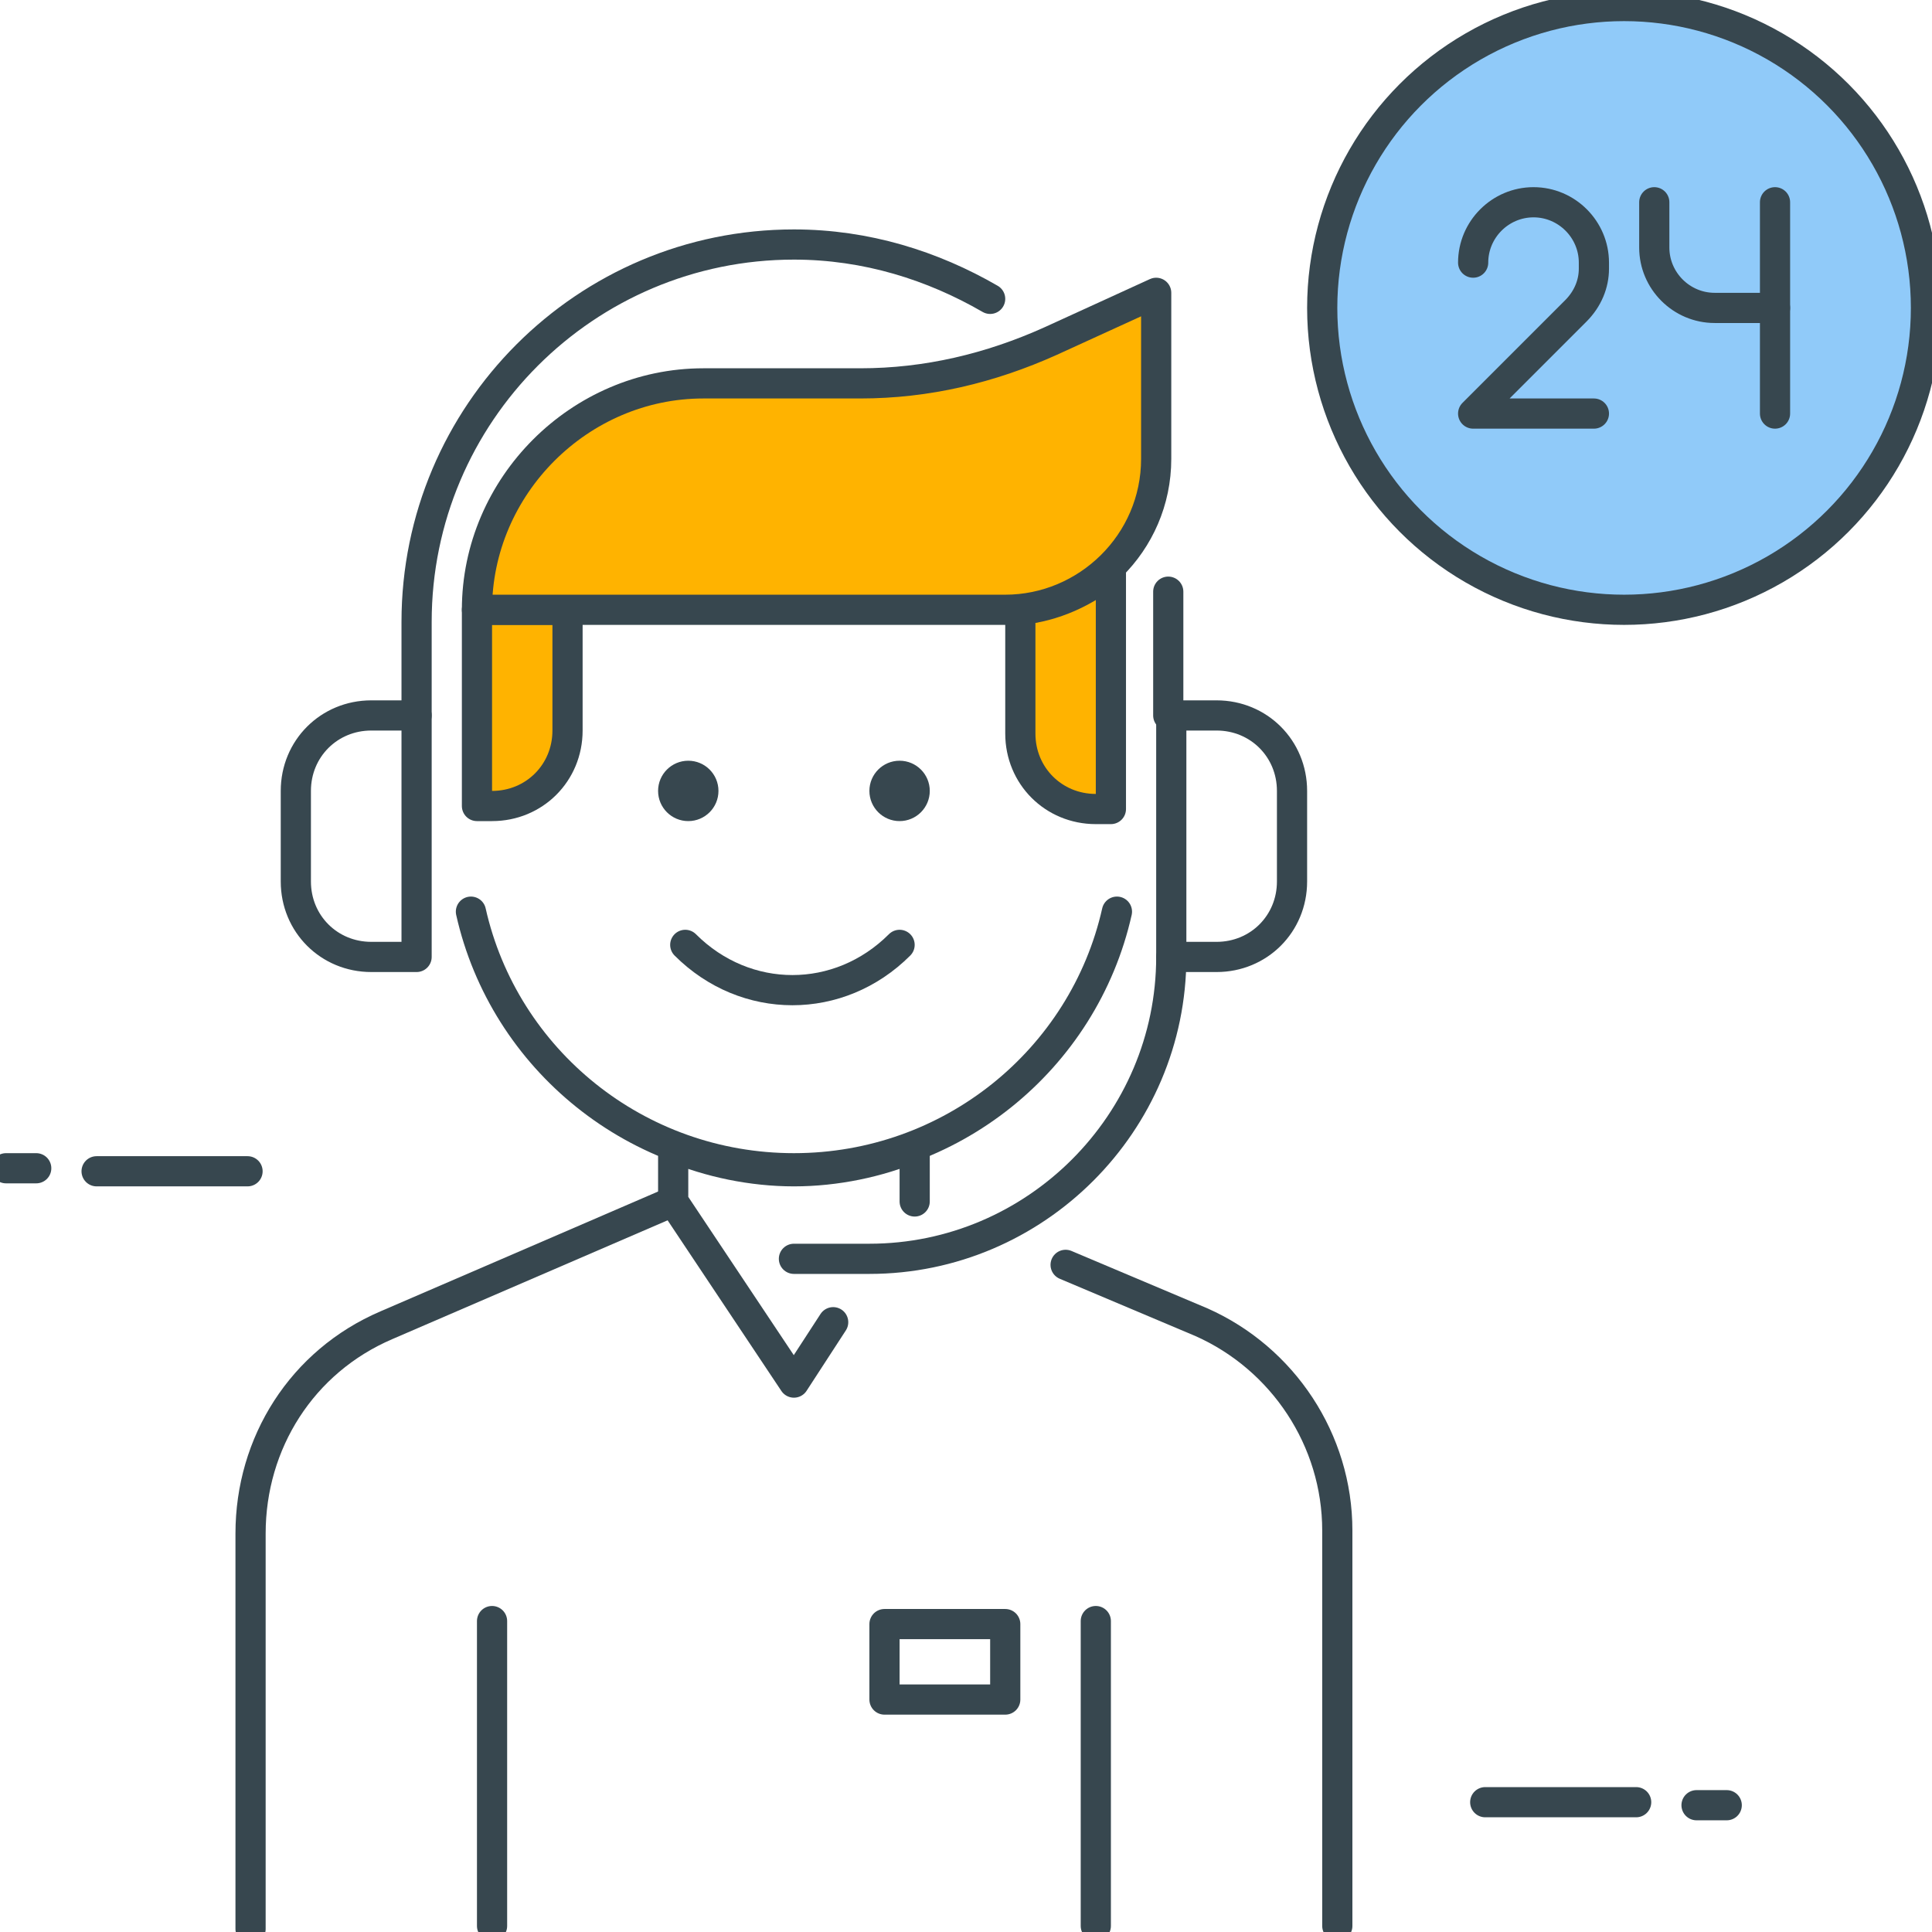<?xml version="1.0" encoding="UTF-8"?> <svg xmlns="http://www.w3.org/2000/svg" xmlns:xlink="http://www.w3.org/1999/xlink" version="1.1" id="Icon_Set" x="0px" y="0px" viewBox="0 0 64 64" style="enable-background:new 0 0 64 64;" xml:space="preserve"> <style type="text/css"> .st0{fill:none;stroke:#37474F;stroke-linecap:round;stroke-linejoin:round;stroke-miterlimit:10;} .st1{fill:#FFB300;stroke:#37474F;stroke-linecap:round;stroke-linejoin:round;stroke-miterlimit:10;} .st2{fill:#90CAF9;stroke:#37474F;stroke-linecap:round;stroke-linejoin:round;stroke-miterlimit:10;} .st3{fill:#FFFFFF;stroke:#37474F;stroke-linecap:round;stroke-linejoin:round;stroke-miterlimit:10;} .st4{fill:#FF7043;stroke:#37474F;stroke-linecap:round;stroke-linejoin:round;stroke-miterlimit:10;} .st5{fill:#9CCC65;stroke:#37474F;stroke-linecap:round;stroke-linejoin:round;stroke-miterlimit:10;} .st6{fill:#37474F;} .st7{fill:#37474F;stroke:#37474F;stroke-linecap:round;stroke-linejoin:round;stroke-miterlimit:10;} .st8{fill:none;stroke:#37474F;stroke-linecap:square;stroke-linejoin:round;stroke-miterlimit:10;} </style> <g id="Operator"> <g> <g> <line class="st0" x1="49.2" y1="59.7" x2="54.2" y2="59.7"></line> <line class="st0" x1="56.2" y1="59.8" x2="57.2" y2="59.8"></line> </g> <g> <line class="st0" x1="8.2" y1="38.8" x2="3.2" y2="38.8"></line> <line class="st0" x1="1.2" y1="38.7" x2="0.2" y2="38.7"></line> </g> <g> <g> <g> <path class="st0" d="M15.6,30.2c1.1,4.9,5.5,8.5,10.7,8.5s9.6-3.6,10.7-8.5"></path> <path class="st1" d="M16.3,26.7h-0.5v-6.5h3v4C18.8,25.6,17.7,26.7,16.3,26.7z"></path> <path class="st1" d="M33.3,20.2H15.8v0c0-4.1,3.4-7.5,7.5-7.5h5.2c2.2,0,4.3-0.5,6.3-1.4l3.5-1.6v5.5 C38.3,18,36,20.2,33.3,20.2z"></path> <path class="st1" d="M33.8,20.2v4.1c0,1.4,1.1,2.5,2.5,2.5h0.5v-7.9C36,19.6,34.9,20.1,33.8,20.2z"></path> <g> <circle class="st6" cx="29.8" cy="26.2" r="1"></circle> <circle class="st6" cx="22.8" cy="26.2" r="1"></circle> </g> <path class="st0" d="M22.7,31.3c2,2,5.1,2,7.1,0"></path> </g> <path class="st0" d="M38.7,19.6c0,0.3,0,0.7,0,1v3.1"></path> <path class="st0" d="M13.8,23.7v-3.1c0-6.9,5.6-12.5,12.5-12.5h0c2.4,0,4.6,0.7,6.5,1.8"></path> <path class="st0" d="M13.8,31.7h-1.5c-1.4,0-2.5-1.1-2.5-2.5v-3c0-1.4,1.1-2.5,2.5-2.5h1.5V31.7z"></path> <path class="st0" d="M38.8,23.7h1.5c1.4,0,2.5,1.1,2.5,2.5v3c0,1.4-1.1,2.5-2.5,2.5h-1.5V23.7z"></path> <path class="st0" d="M38.8,31.7L38.8,31.7c0,5.5-4.5,10-10,10h-2.5"></path> </g> <g> <line class="st0" x1="36.3" y1="63.8" x2="36.3" y2="53.7"></line> <line class="st0" x1="16.3" y1="63.8" x2="16.3" y2="53.7"></line> <path class="st0" d="M22.3,39.8l-9.5,4.1c-2.8,1.2-4.5,3.9-4.5,6.9v13.1"></path> <path class="st0" d="M44.3,63.8V50.7c0-3-1.8-5.7-4.5-6.9l-4.5-1.9"></path> <path class="st0" d="M30.3,39.8v-0.1V38c-1.2,0.5-2.6,0.8-4,0.8s-2.8-0.3-4-0.8v1.8l4,6l1.3-2"></path> <rect x="29.3" y="53.8" class="st0" width="4" height="2.5"></rect> </g> </g> <g> <circle class="st2" cx="53.8" cy="10.2" r="10"></circle> <g> <path class="st0" d="M48.8,8.7c0-1.1,0.9-2,2-2h0c1.1,0,2,0.9,2,2v0.2c0,0.5-0.2,1-0.6,1.4l-3.4,3.4h4"></path> <g> <path class="st0" d="M54.8,6.7v1.5c0,1.1,0.9,2,2,2h2V6.7"></path> <line class="st0" x1="58.8" y1="13.7" x2="58.8" y2="10.2"></line> </g> </g> </g> </g> </g> </svg> 